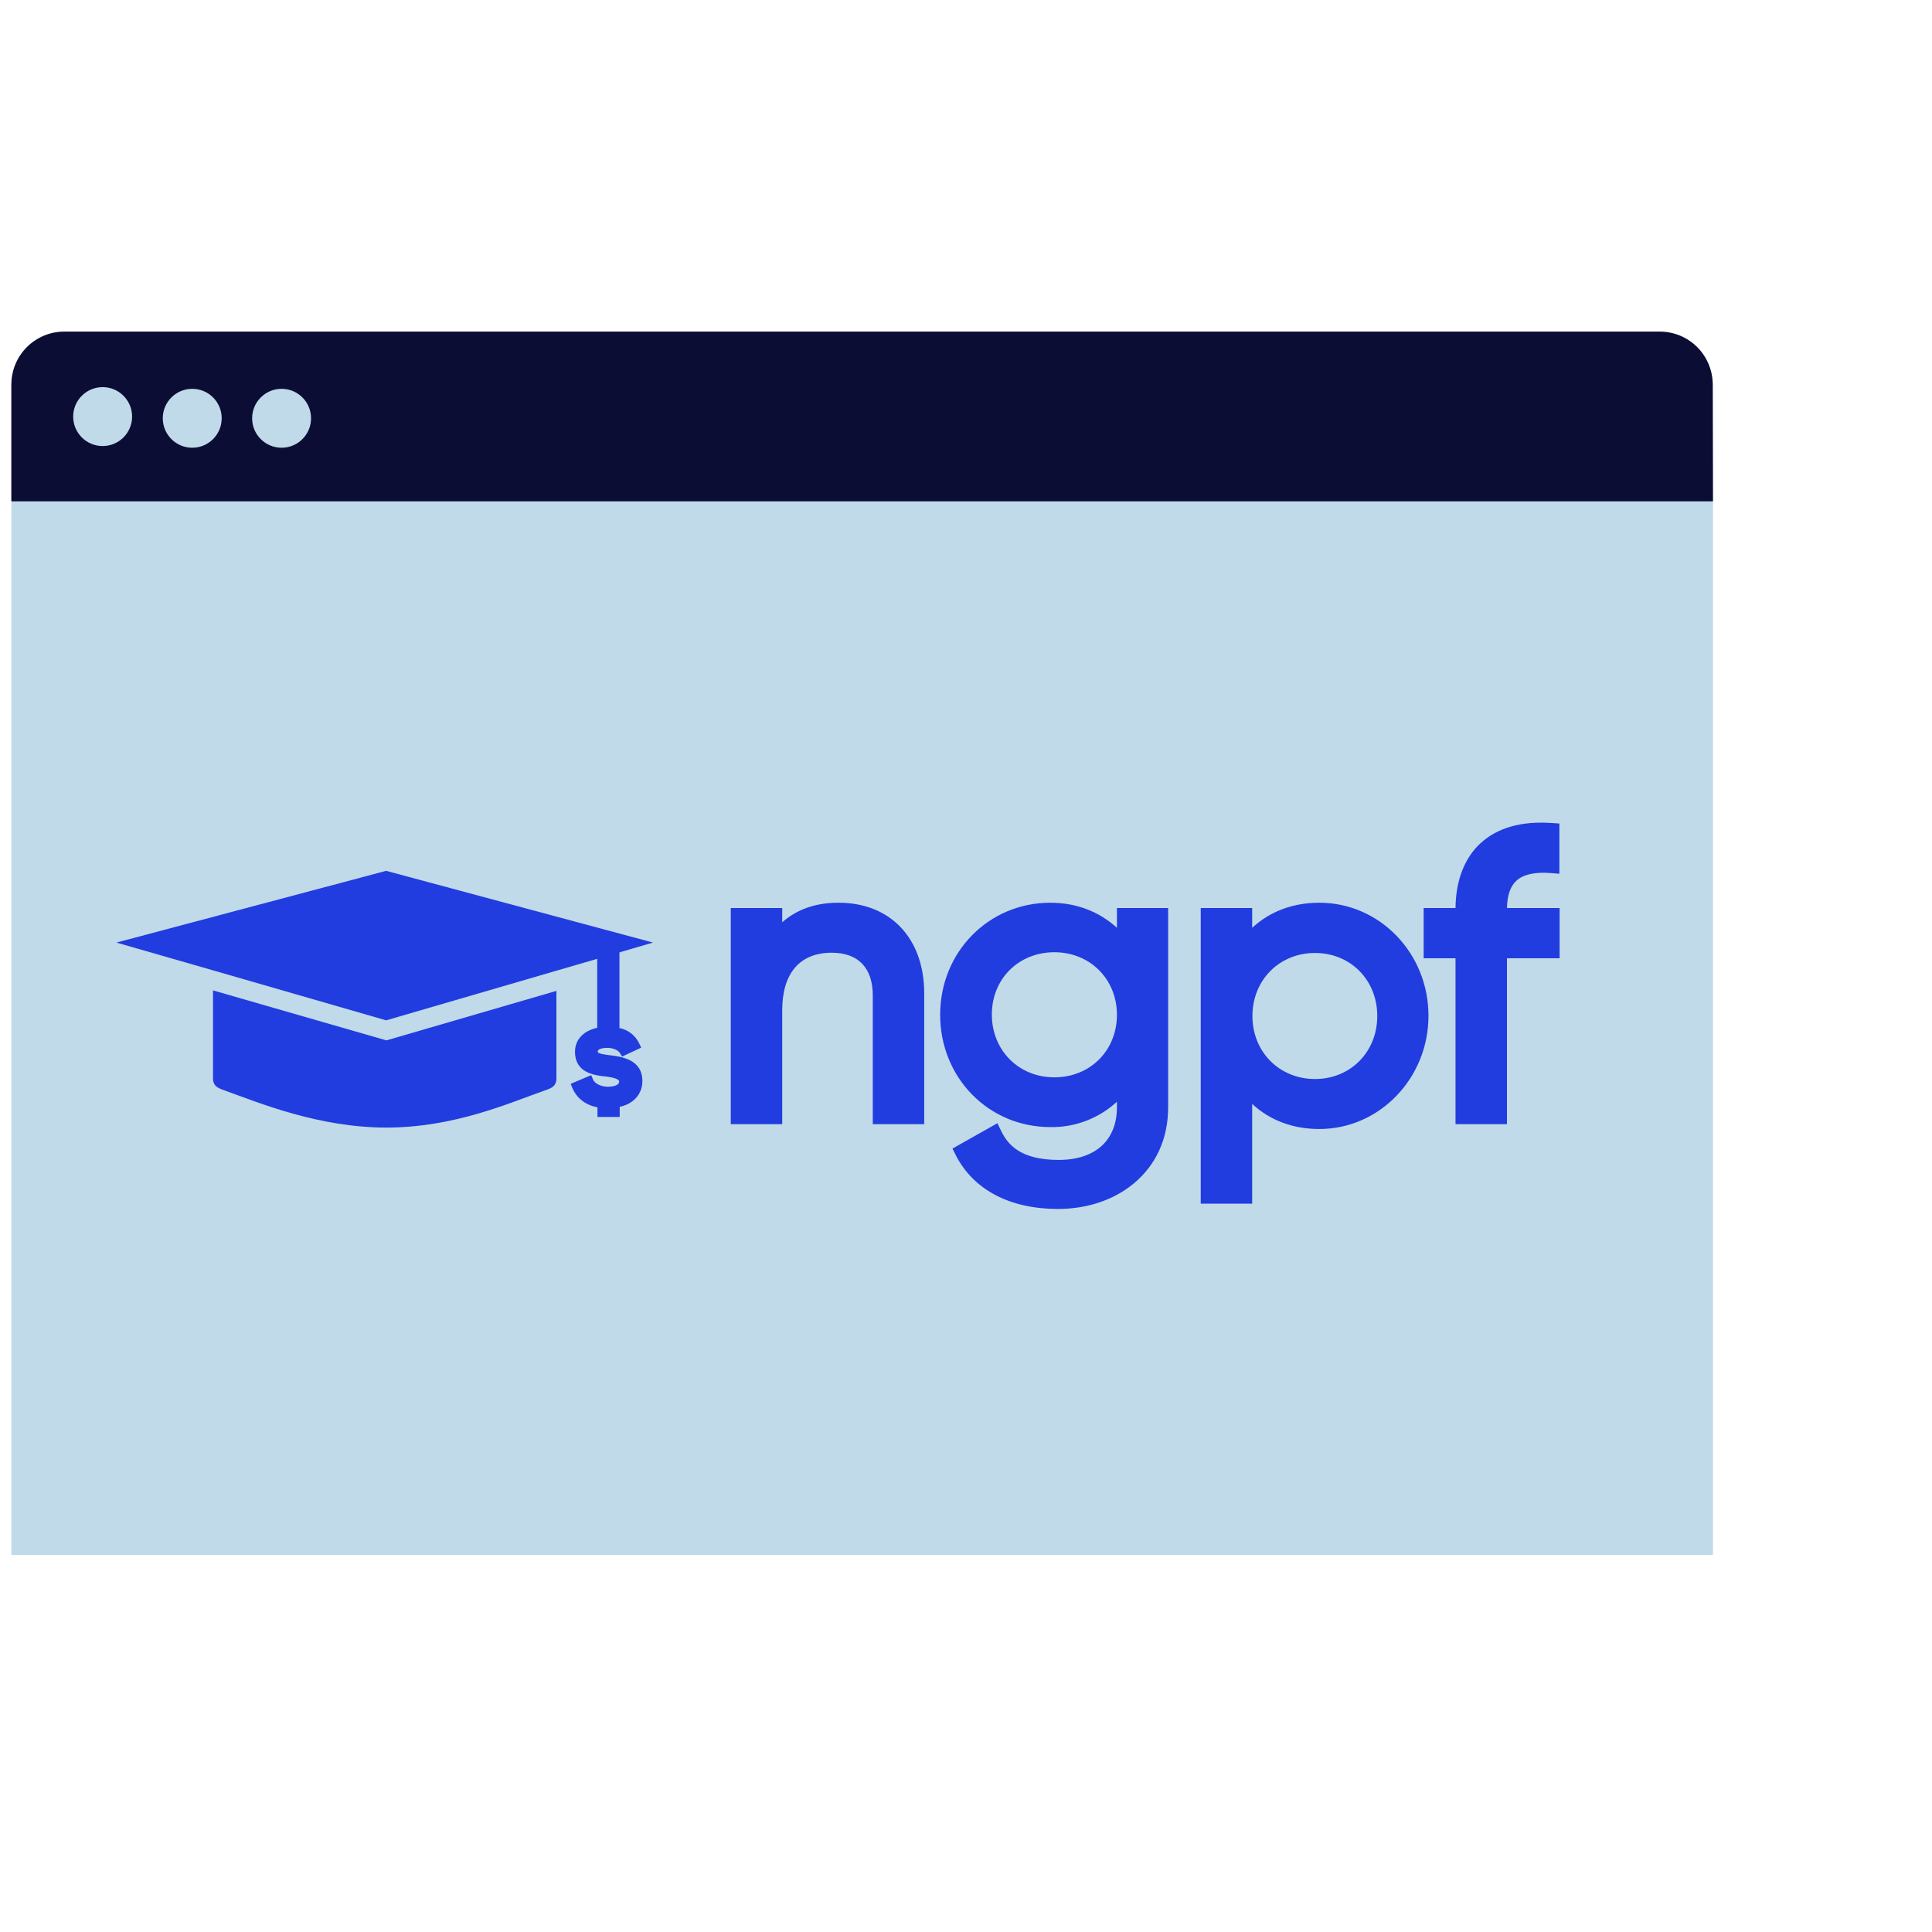 <?xml version="1.0" encoding="utf-8"?>
<!-- Generator: Adobe Illustrator 25.3.1, SVG Export Plug-In . SVG Version: 6.00 Build 0)  -->
<svg version="1.1" id="Layer_1" xmlns="http://www.w3.org/2000/svg" xmlns:xlink="http://www.w3.org/1999/xlink" x="0px" y="0px"
	 viewBox="0 0 800 800" style="enable-background:new 0 0 800 800;" xml:space="preserve">
<style type="text/css">
	.st0{fill:#C0DAE9;}
	.st1{fill:#0B0D34;}
	.st2{fill:#213CDF;}
</style>
<path class="st0" d="M26.1,138.7h661.9c11.8,0,21.3,9.6,21.3,21.3c0,0,0,0,0,0v483.9l0,0H4.7l0,0V160.1
	C4.7,148.3,14.3,138.7,26.1,138.7L26.1,138.7z"/>
<path class="st1" d="M709.3,207.6H4.7v-48.3c0-12.2,9.8-22,22-22h660.5c12.2,0,22,9.8,22,22L709.3,207.6z"/>
<circle class="st0" cx="42.5" cy="172.5" r="12.2"/>
<circle class="st0" cx="79.6" cy="173.2" r="12.2"/>
<circle class="st0" cx="116.6" cy="173.2" r="12.2"/>
<path class="st2" d="M252.1,436.9c-1.6-0.2-4.6-0.6-4.6-1.4c0-1.6,3.5-1.6,4.2-1.6c2.2,0,4.4,1.1,4.9,2l1,1.6l7.9-3.7l-0.9-1.9
	c-1.6-3.2-4.5-5.5-8.1-6.2v-3.8l0,0v-28l-9.2,2.2v25.7l0,0v3.8c-5.7,1.2-9.2,4.9-9.2,9.9c0,8.9,8.2,9.8,13.1,10.3
	c3.8,0.5,5.2,1.3,5.2,2c0,2.1-4,2.2-4.8,2.2c-2.6,0-5.3-1.3-6-2.9l-0.8-1.9l-8.5,3.6l0.8,1.9c1.8,4.1,5.4,6.9,10.3,7.8v4h9.2v-4.2
	c5.6-1.1,9.4-5.3,9.4-10.6C266,438.6,257.3,437.5,252.1,436.9z"/>
<path class="st2" d="M88.2,410.1v36.4c0,3.5,2.5,4.2,5,5.1c14.2,5.1,38.7,15.3,66.8,15.3s50.9-10.2,65.4-15.3c2.5-0.9,5-1.5,5-5.1
	v-36.2l-70.4,20.5L88.2,410.1z"/>
<polygon class="st2" points="159.9,360.6 159.9,360.6 48.2,390.3 88.2,401.8 88.2,401.8 159.9,422.5 230.2,402 270.4,390.3 "/>
<path class="st2" d="M347.2,373.8c-9.4,0-17.2,2.7-23.3,8.1V376h-21.3v89.5h21.3v-47.2c0-15.3,7.3-23.8,20.5-23.8
	c11,0,17,6.3,17,17.7v53.3h21.3v-54.1C382.7,388.5,368.7,373.8,347.2,373.8z"/>
<path class="st2" d="M462.5,376v8.2c-7.3-6.7-16.8-10.4-27.6-10.4c-25.5,0-45.6,20.4-45.6,46.4s20,46.5,45.6,46.5
	c10.2,0.2,20.1-3.6,27.6-10.5v2.3c0,13.7-9,21.8-24.1,21.8c-15.9,0-21.1-6.4-23.8-11.9l-1.6-3.3l-18.6,10.5l1.5,3
	c7.4,14.2,22.4,22,42.2,22c12,0,23.1-3.7,31.3-10.5c9.3-7.7,14.3-18.6,14.3-31.6V376H462.5z M462.5,420.2
	c0,14.8-11.1,25.9-25.9,25.9s-25.9-11.2-25.9-26s11.1-25.8,25.9-25.8S462.5,405.5,462.5,420.2L462.5,420.2z"/>
<path class="st2" d="M546.3,373.8c-10.9,0-20.5,3.6-27.8,10.4V376h-21.3v122.4h21.3v-41.3c7.3,6.8,16.9,10.4,27.8,10.4
	c24.9,0,45.2-21,45.2-46.9S571.3,373.8,546.3,373.8z M570.3,420.7c0,14.9-11.1,26.1-25.8,26.1s-25.9-11.2-25.9-26.1
	s11.2-26.1,25.9-26.1S570.3,405.8,570.3,420.7L570.3,420.7z"/>
<path class="st2" d="M642,361.5l3.7,0.3V341l-3.2-0.2c-12.6-0.9-22.6,2-29.6,8.5c-6.5,6.1-10.1,15.3-10.2,26.7h-13.2v20.8h13.2v68.7
	H624v-68.7h21.8V376H624c0.1-5.3,1.4-9,3.9-11.3C630.7,362.1,635.5,361,642,361.5z"/>
</svg>
